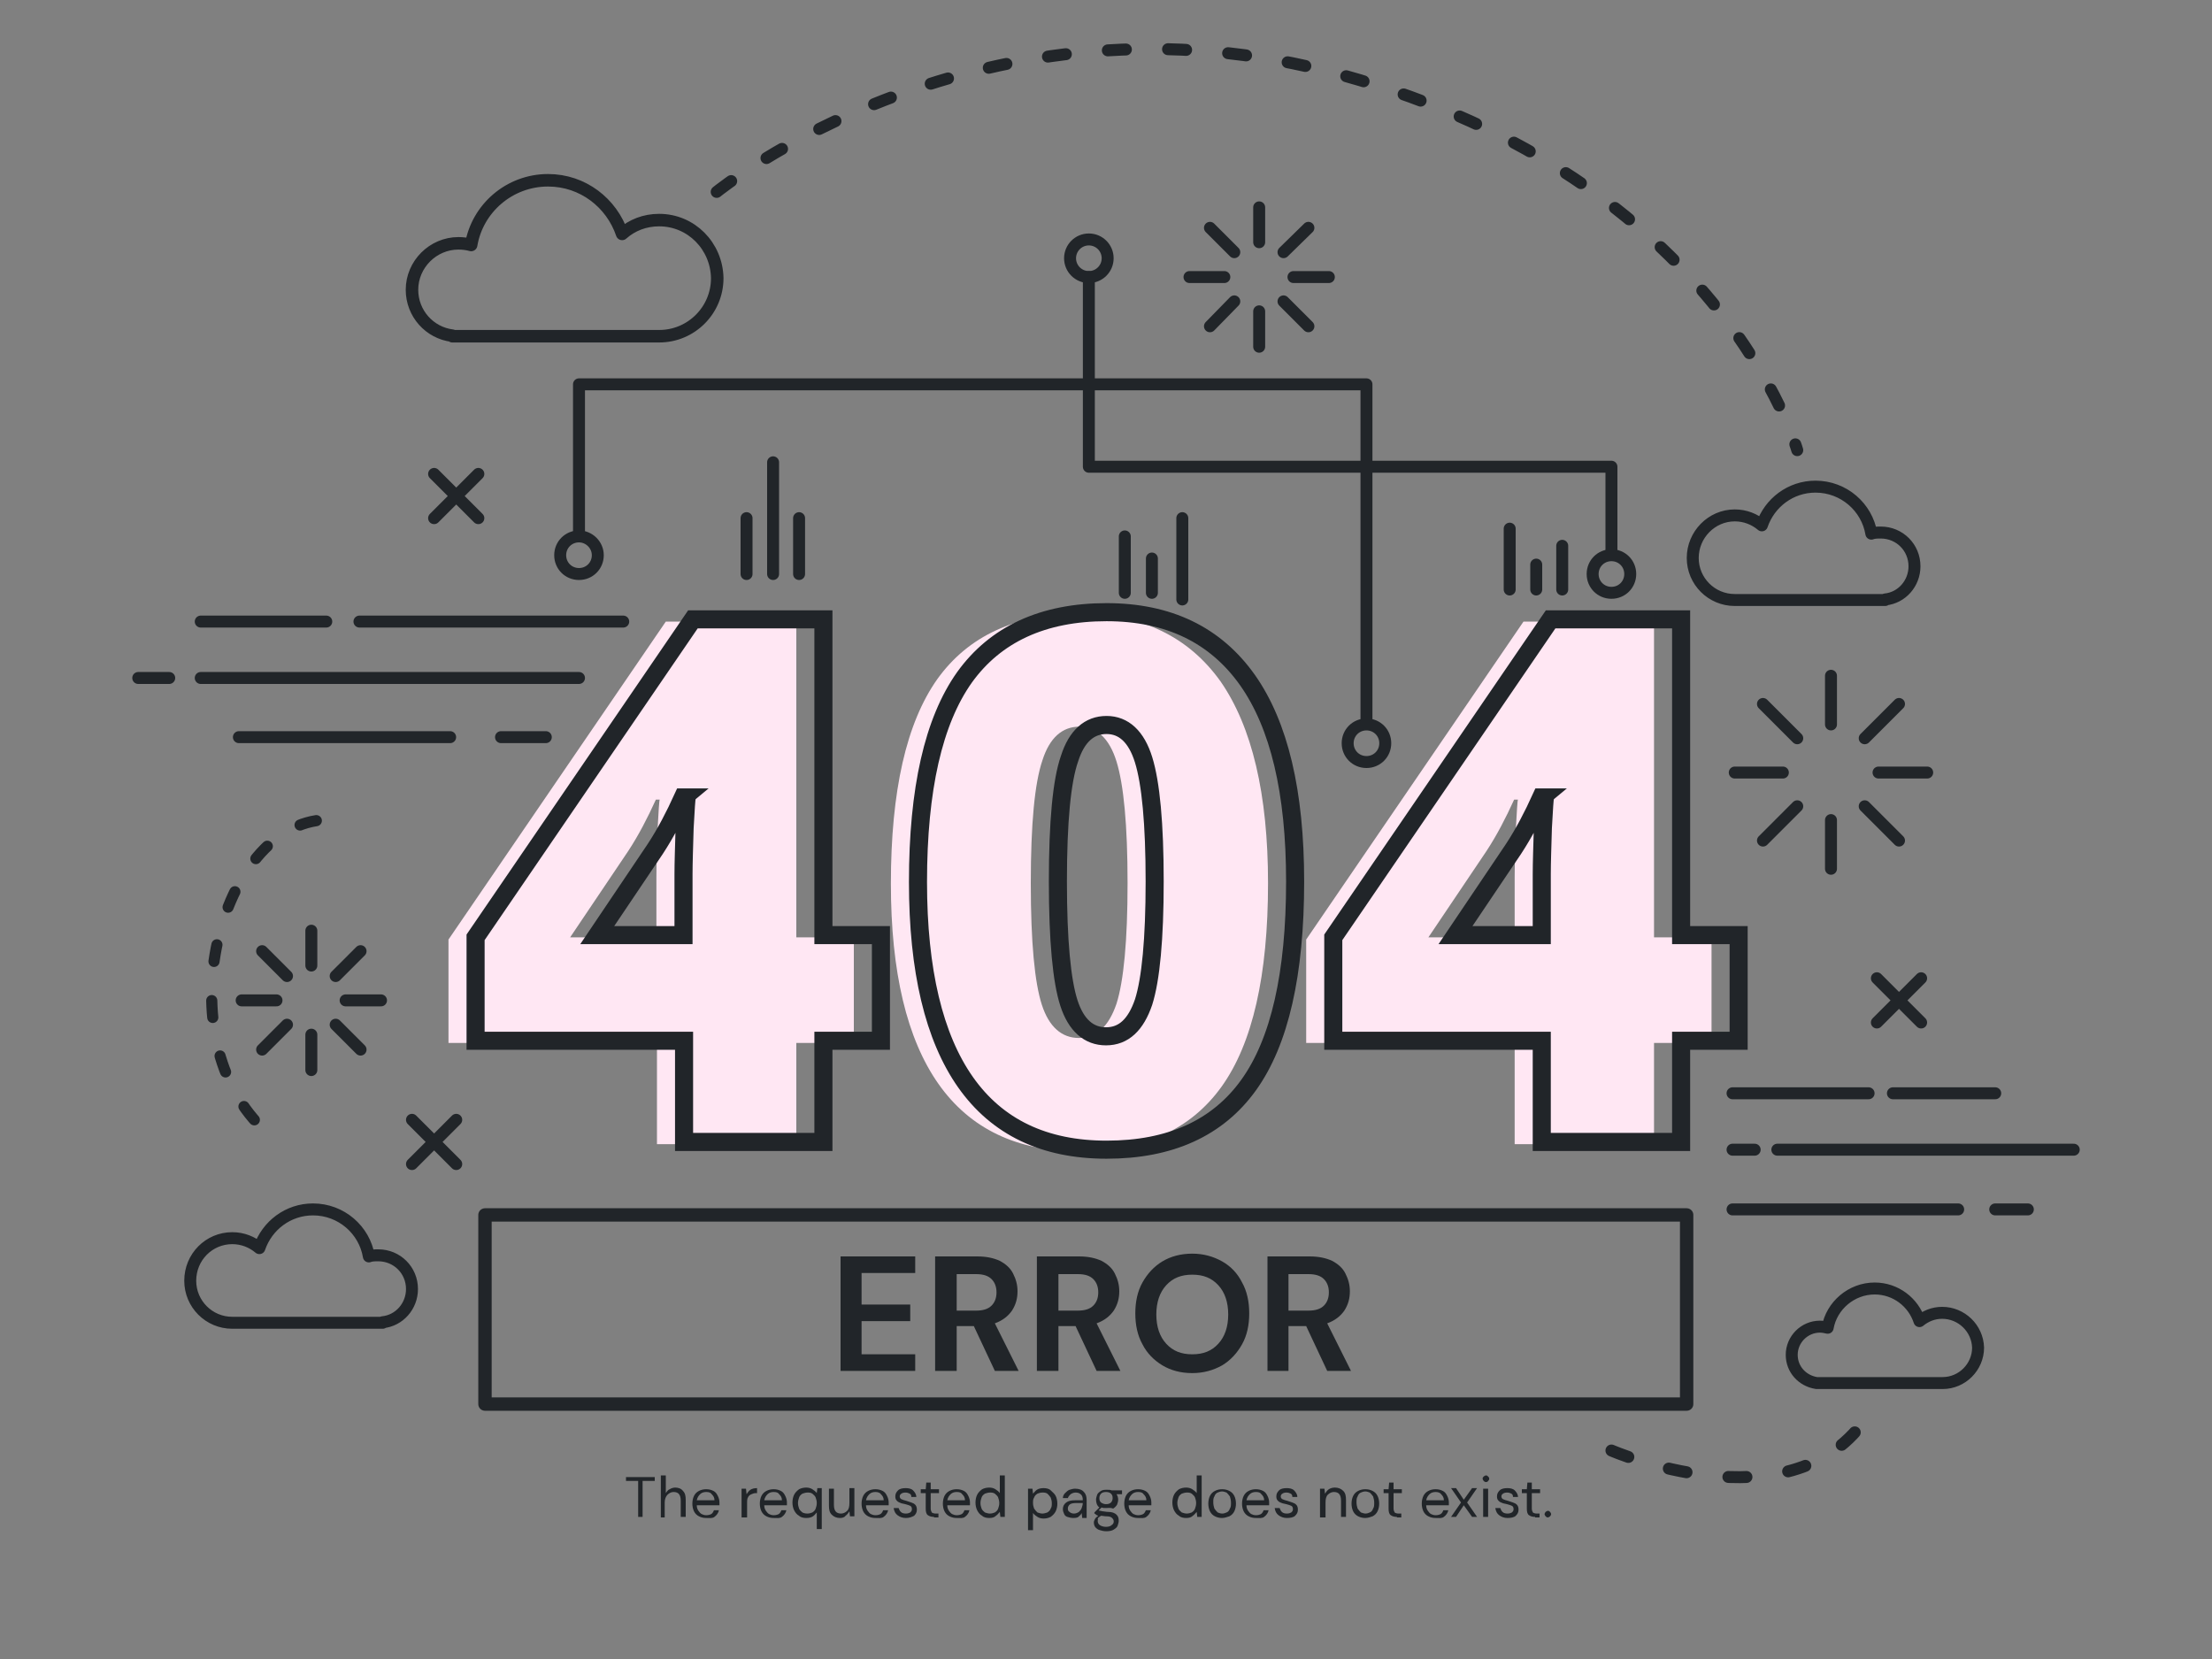 <svg version="1.1" id="Layer_1" xmlns="http://www.w3.org/2000/svg" x="0" y="0" viewBox="0 0 400 300" style="enable-background:new 0 0 400 300" xml:space="preserve"><rect x="0" y="0" width="400" height="300" fill="#808080" stroke="none"/><style>.st0{fill:#ffe7f3}.st1,.st2{fill:none;stroke:#212529;stroke-miterlimit:10}.st1{stroke-width:2.163;stroke-linecap:round;stroke-linejoin:round}.st2{stroke-width:3.268}.st3{fill:#212529}.st6{fill:none;stroke:#212529;stroke-width:2.163;stroke-linecap:round;stroke-linejoin:round;stroke-miterlimit:10;stroke-dasharray:3.268,7.624}</style><path class="st0" d="M154.4 188.6H144v18.3h-25.2v-18.3H81.1v-18.7l39.3-57.5H144v57.1h10.4v19.1zm-35.7-19.1v-11c0-2.1.1-4.9.2-8.4.2-3.5.3-5.4.4-5.5h-.7c-1.5 3.3-3.1 6.4-5 9.3l-10.5 15.6h15.6zM229.3 159.7c0 16.7-2.8 29-8.4 36.8-5.6 7.8-14.2 11.7-25.7 11.7-11.3 0-19.8-4.1-25.5-12.2-5.7-8.1-8.6-20.2-8.6-36.2 0-16.8 2.8-29.1 8.4-37 5.6-7.8 14.2-11.8 25.7-11.8 11.2 0 19.7 4.1 25.5 12.2 5.7 8.2 8.6 20.4 8.6 36.5zm-42.9 0c0 10.7.7 18 2 22s3.6 6 6.7 6c3.2 0 5.4-2.1 6.8-6.2 1.3-4.1 2-11.4 2-21.8 0-10.5-.7-17.8-2-22-1.3-4.2-3.6-6.3-6.7-6.3s-5.4 2-6.7 6.1c-1.4 4.1-2.1 11.5-2.1 22.2zM309.5 188.6h-10.4v18.3h-25.2v-18.3h-37.7v-18.7l39.3-57.5h23.6v57.1h10.4v19.1zm-35.6-19.1v-11c0-2.1.1-4.9.2-8.4.2-3.5.3-5.4.4-5.5h-.7c-1.5 3.3-3.1 6.4-5 9.3l-10.5 15.6h15.6z"/><path class="st1" d="M43.2 133.3h38.2M90.6 133.3h8.1M36.3 122.6h68.4M30.6 122.6H25M36.3 112.4H59M65 112.4h47.7M313.3 218.7h40.8M360.8 218.7h5.9M321.4 207.9H375M317.3 207.9h-4M313.3 197.7h24.6M342.3 197.7h18.5"/><path class="st2" d="M159.3 188.2h-10.4v18.3h-25.2v-18.3H86v-18.7l39.3-57.5h23.6v57.1h10.4v19.1zm-35.7-19.1v-11c0-2.1.1-4.9.2-8.4.2-3.5.3-5.4.4-5.5h-.7c-1.5 3.3-3.1 6.4-5 9.3L108 169.1h15.6zM234.2 159.4c0 16.7-2.8 29-8.4 36.8-5.6 7.8-14.2 11.7-25.7 11.7-11.3 0-19.8-4.1-25.5-12.2-5.7-8.1-8.6-20.2-8.6-36.2 0-16.8 2.8-29.1 8.4-37 5.6-7.8 14.2-11.8 25.7-11.8 11.2 0 19.7 4.1 25.5 12.3 5.7 8.1 8.6 20.2 8.6 36.4zm-42.9 0c0 10.7.7 18 2 22s3.6 6 6.7 6c3.2 0 5.4-2.1 6.8-6.2 1.3-4.1 2-11.4 2-21.8 0-10.5-.7-17.8-2-22-1.3-4.2-3.6-6.3-6.7-6.3s-5.4 2-6.7 6.1c-1.4 4-2.1 11.4-2.1 22.2zM314.4 188.2H304v18.3h-25.2v-18.3h-37.7v-18.7l39.3-57.5H304v57.1h10.4v19.1zm-35.6-19.1v-11c0-2.1.1-4.9.2-8.4.2-3.5.3-5.4.4-5.5h-.7c-1.5 3.3-3.1 6.4-5 9.3l-10.5 15.6h15.6z"/><path class="st3" d="M152 247.9v-20.7h13.5v3h-9.7v5.7h8.8v3h-8.8v6h9.7v3H152zM169.1 247.9v-20.7h7.6c1.7 0 3 .3 4.1.8 1.1.6 1.9 1.3 2.4 2.3.5 1 .8 2 .8 3.2 0 1.3-.3 2.4-1 3.5-.7 1-1.7 1.8-3.1 2.3l4.3 8.6h-4.3l-3.8-8.1H173v8.1h-3.9zm3.8-10.9h3.6c1.3 0 2.2-.3 2.8-.9.6-.6.9-1.4.9-2.4s-.3-1.8-.9-2.4c-.6-.6-1.5-.9-2.8-.9H173v6.6zM187.5 247.9v-20.7h7.6c1.7 0 3 .3 4.1.8 1.1.6 1.9 1.3 2.4 2.3.5 1 .8 2 .8 3.2 0 1.3-.3 2.4-1 3.5-.7 1-1.7 1.8-3.1 2.3l4.3 8.6h-4.3l-3.8-8.1h-3.1v8.1h-3.9zm3.8-10.9h3.6c1.3 0 2.2-.3 2.8-.9.6-.6.9-1.4.9-2.4s-.3-1.8-.9-2.4c-.6-.6-1.5-.9-2.8-.9h-3.5v6.6zM215.6 248.3c-2.1 0-3.9-.5-5.4-1.4-1.5-.9-2.8-2.2-3.6-3.8-.9-1.6-1.3-3.5-1.3-5.6s.4-4 1.3-5.6c.9-1.6 2.1-2.9 3.6-3.8 1.5-.9 3.3-1.4 5.4-1.4 2 0 3.8.5 5.4 1.4 1.6.9 2.8 2.2 3.6 3.8.9 1.6 1.3 3.5 1.3 5.6s-.4 4-1.3 5.6c-.9 1.6-2.1 2.9-3.6 3.8-1.6.9-3.4 1.4-5.4 1.4zm0-3.4c2 0 3.5-.6 4.7-1.9s1.8-3.1 1.8-5.3-.6-4-1.8-5.3-2.7-1.9-4.7-1.9-3.5.6-4.7 1.9-1.8 3.1-1.8 5.3.6 4 1.8 5.3 2.7 1.9 4.7 1.9zM229.2 247.9v-20.7h7.6c1.7 0 3 .3 4.1.8 1.1.6 1.9 1.3 2.4 2.3.5 1 .8 2 .8 3.2 0 1.3-.3 2.4-1 3.5-.7 1-1.7 1.8-3.1 2.3l4.3 8.6H240l-3.8-8.1H233v8.1h-3.8zM233 237h3.6c1.3 0 2.2-.3 2.8-.9.6-.6.9-1.4.9-2.4s-.3-1.8-.9-2.4c-.6-.6-1.5-.9-2.8-.9H233v6.6z"/><path class="st1" d="M331.1 131v-8.8M325 133.5l-6.2-6.2M322.4 139.7h-8.7M325 145.8l-6.2 6.2M331.1 148.3v8.8M337.2 145.8l6.2 6.2M339.7 139.7h8.8M337.2 133.5l6.2-6.2M56.3 174.6v-6.3M51.9 176.5l-4.5-4.5M50 180.9h-6.3M51.9 185.3l-4.5 4.5M56.3 187.1v6.4M60.7 185.3l4.5 4.5M62.5 180.9h6.4M60.7 176.5l4.5-4.5M227.7 43.8v-6.3M223.2 45.6l-4.4-4.4M221.4 50.1h-6.3M223.2 54.5l-4.4 4.5M227.7 56.3v6.4M232.1 54.5l4.5 4.5M233.9 50.1h6.4M232.1 45.6l4.5-4.4"/><path style="fill:none;stroke:#212529;stroke-width:2.419;stroke-linecap:round;stroke-linejoin:round;stroke-miterlimit:10" d="M87.7 219.7H305v34.2H87.7z"/><path class="st3" d="M115.4 274.3v-6.5h-2.2v-.7h5.2v.7h-2.2v6.5h-.8zM119.5 274.3v-7.5h.9v3.2c.2-.3.4-.6.7-.7.3-.2.7-.3 1-.3.6 0 1.1.2 1.4.6.4.4.5.9.5 1.7v3h-.9v-2.9c0-1.1-.4-1.6-1.3-1.6-.4 0-.8.2-1.1.5-.3.3-.5.8-.5 1.4v2.7h-.7zM127.7 274.5c-.5 0-.9-.1-1.3-.3s-.7-.5-.9-.9-.3-.9-.3-1.4c0-.5.1-1 .3-1.4.2-.4.5-.7.9-.9s.8-.3 1.3-.3.9.1 1.3.3c.4.2.6.5.8.9.2.4.3.8.3 1.2v.5H126c0 .4.1.7.3 1 .2.3.4.5.6.6.2.1.5.2.8.2.4 0 .7-.1.9-.2s.4-.4.5-.7h.9c-.1.5-.4.9-.8 1.2s-.9.2-1.5.2zm0-4.7c-.4 0-.8.1-1.1.4-.3.3-.5.6-.6 1.1h3.2c0-.5-.2-.8-.5-1.1-.2-.3-.5-.4-1-.4zM134.1 274.3v-5.1h.8l.1 1c.2-.3.4-.6.7-.8.3-.2.7-.3 1.2-.3v.9h-.2c-.3 0-.6.1-.8.2-.3.1-.5.3-.6.5-.2.3-.2.6-.2 1.1v2.6h-1zM139.9 274.5c-.5 0-.9-.1-1.3-.3s-.7-.5-.9-.9-.3-.9-.3-1.4c0-.5.1-1 .3-1.4.2-.4.5-.7.9-.9s.8-.3 1.3-.3.9.1 1.3.3c.4.2.6.5.8.9.2.4.3.8.3 1.2v.5h-4.1c0 .4.1.7.3 1 .2.3.4.5.6.6.2.1.5.2.8.2.4 0 .7-.1.9-.2s.4-.4.5-.7h.9c-.1.5-.4.9-.8 1.2s-.9.2-1.5.2zm0-4.7c-.4 0-.8.1-1.1.4-.3.3-.5.6-.6 1.1h3.2c0-.5-.2-.8-.5-1.1-.2-.3-.5-.4-1-.4zM147.7 276.6v-3.1c-.2.2-.4.5-.7.7-.3.2-.7.3-1.2.3s-1-.1-1.3-.4c-.4-.2-.7-.6-.9-1-.2-.4-.3-.9-.3-1.4s.1-1 .3-1.4c.2-.4.5-.7.9-1 .4-.2.8-.3 1.3-.3.4 0 .8.1 1.1.3s.6.4.8.7l.1-.9h.8v7.4h-.9zm-1.7-2.9c.3 0 .7-.1.9-.2.3-.2.5-.4.6-.7.1-.3.2-.6.2-1s-.1-.7-.2-1c-.1-.3-.4-.5-.6-.7-.3-.2-.6-.2-.9-.2-.3 0-.6.1-.9.2-.3.2-.5.4-.6.7-.1.3-.2.6-.2 1s.1.7.2 1c.1.3.4.5.6.7.2.1.5.2.9.2zM151.9 274.5c-.6 0-1.1-.2-1.5-.6-.4-.4-.5-.9-.5-1.7v-3h.9v2.9c0 1.1.4 1.6 1.3 1.6.4 0 .8-.2 1.1-.5.3-.3.4-.8.4-1.4v-2.7h.9v5.1h-.8l-.1-.9c-.2.3-.4.6-.7.8-.2.3-.6.4-1 .4zM158.3 274.5c-.5 0-.9-.1-1.3-.3s-.7-.5-.9-.9-.3-.9-.3-1.4c0-.5.1-1 .3-1.4.2-.4.5-.7.9-.9s.8-.3 1.3-.3.9.1 1.3.3c.4.2.6.5.8.9.2.4.3.8.3 1.2v.5h-4.1c0 .4.1.7.3 1 .2.3.4.5.6.6.2.1.5.2.8.2.4 0 .7-.1.9-.2s.4-.4.5-.7h.9c-.1.5-.4.9-.8 1.2s-.9.2-1.5.2zm0-4.7c-.4 0-.8.1-1.1.4-.3.3-.5.6-.6 1.1h3.2c0-.5-.2-.8-.5-1.1-.2-.3-.6-.4-1-.4zM163.8 274.5c-.6 0-1.1-.2-1.5-.5-.4-.3-.6-.7-.7-1.3h.9c.1.3.2.5.4.7.2.2.5.3.9.3s.6-.1.8-.2c.2-.2.3-.3.3-.6s-.1-.5-.3-.6c-.2-.1-.5-.2-.9-.3-.3-.1-.6-.1-.8-.2-.3-.1-.5-.2-.7-.4-.2-.2-.3-.4-.3-.8 0-.5.2-.8.5-1.1.3-.3.8-.4 1.4-.4.5 0 1 .1 1.3.4.3.3.6.7.6 1.2h-.9c0-.3-.1-.5-.3-.6-.2-.1-.4-.2-.8-.2-.3 0-.6.1-.7.2-.2.1-.3.3-.3.5s.1.4.3.5c.2.1.5.2.9.3l.9.3c.3.1.5.2.7.4.2.2.3.5.3.9 0 .5-.2.8-.5 1.1-.4.2-.8.4-1.5.4zM168.9 274.3c-.5 0-.8-.1-1.1-.3-.3-.2-.4-.6-.4-1.2V270h-.9v-.7h.9l.1-1.2h.8v1.2h1.5v.7h-1.5v2.8c0 .3.1.5.2.7.1.1.4.2.7.2h.5v.7h-.8zM173 274.5c-.5 0-.9-.1-1.3-.3s-.7-.5-.9-.9-.3-.9-.3-1.4c0-.5.1-1 .3-1.4.2-.4.5-.7.9-.9s.8-.3 1.3-.3.9.1 1.3.3c.4.2.6.5.8.9.2.4.3.8.3 1.2v.5h-4.1c0 .4.1.7.3 1 .2.3.4.5.6.6.2.1.5.2.8.2.4 0 .7-.1.9-.2s.4-.4.5-.7h.9c-.1.5-.4.9-.8 1.2s-.9.2-1.5.2zm0-4.7c-.4 0-.8.1-1.1.4-.3.3-.5.6-.6 1.1h3.2c0-.5-.2-.8-.5-1.1-.2-.3-.5-.4-1-.4zM178.9 274.5c-.5 0-1-.1-1.3-.4-.4-.2-.7-.6-.9-1-.2-.4-.3-.9-.3-1.4s.1-1 .3-1.4c.2-.4.5-.7.9-1 .4-.2.8-.3 1.3-.3.4 0 .8.1 1.1.3s.6.4.8.7v-3.2h.9v7.5h-.8l-.1-.9c-.2.2-.4.5-.7.7-.3.3-.7.4-1.2.4zm.1-.8c.3 0 .7-.1.9-.2.3-.2.5-.4.6-.7.1-.3.2-.6.2-1s-.1-.7-.2-1c-.1-.3-.4-.5-.6-.7-.3-.2-.6-.2-.9-.2-.3 0-.6.1-.9.2-.3.2-.5.4-.6.7-.1.3-.2.6-.2 1s.1.7.2 1c.1.3.4.5.6.7.3.1.6.2.9.2zM185.9 276.6v-7.4h.8l.1.9c.2-.2.4-.5.7-.7.3-.2.7-.3 1.2-.3s1 .1 1.3.4.7.6.9 1c.2.4.3.9.3 1.4s-.1 1-.3 1.4c-.2.4-.5.7-.9 1-.4.2-.8.3-1.3.3-.4 0-.8-.1-1.1-.3s-.6-.4-.8-.7v3.1h-.9zm2.6-2.9c.3 0 .6-.1.9-.2.3-.2.5-.4.6-.7.2-.3.2-.6.2-1s-.1-.7-.2-1c-.2-.3-.4-.5-.6-.7-.3-.2-.6-.2-.9-.2s-.7.1-.9.2c-.3.2-.5.4-.6.7-.2.3-.2.6-.2 1s.1.7.2 1c.2.3.4.5.6.7.3.1.6.2.9.2zM194.1 274.5c-.4 0-.8-.1-1.1-.2-.3-.1-.5-.3-.6-.6-.1-.2-.2-.5-.2-.8 0-.5.2-.9.6-1.2.4-.3.9-.4 1.6-.4h1.4v-.1c0-.4-.1-.8-.4-1-.2-.2-.5-.3-.9-.3-.3 0-.6.1-.9.3-.2.2-.4.4-.5.7h-.9c0-.4.2-.7.4-.9s.5-.5.8-.6.7-.2 1-.2c.7 0 1.3.2 1.6.6.4.4.5.9.5 1.5v3.2h-.8l-.1-.9c-.1.3-.4.5-.6.7-.1.1-.4.2-.9.2zm.1-.8c.3 0 .6-.1.9-.3.2-.2.4-.4.5-.7.1-.3.2-.6.2-.9h-1.3c-.5 0-.9.1-1.1.3-.2.2-.3.4-.3.7 0 .3.1.5.3.6.2.2.5.3.8.3zM200 272.7c-.3 0-.6 0-.8-.1l-.5.5c.1.1.2.1.3.1.1 0 .3.1.5.1s.5.1.9.1c.7 0 1.2.2 1.5.5.3.3.4.6.4 1.1 0 .3-.1.6-.2.9s-.4.5-.7.7-.8.3-1.3.3-.9-.1-1.2-.2c-.4-.1-.6-.3-.8-.5-.2-.2-.3-.6-.3-.9 0-.2.1-.4.2-.6.1-.2.3-.4.6-.6-.2-.1-.3-.1-.4-.2-.1-.1-.2-.2-.3-.2v-.2l.9-.9c-.4-.3-.6-.8-.6-1.4 0-.3.1-.6.2-.9s.4-.5.7-.7c.3-.2.7-.2 1.1-.2.3 0 .6 0 .8.1h1.9v.7h-1c.2.3.3.6.3 1 0 .3-.1.6-.2.9-.2.3-.4.5-.7.7-.5-.2-.8-.1-1.3-.1zm-1.5 2.3c0 .3.1.6.4.8.3.2.7.3 1.1.3.4 0 .8-.1 1-.3.3-.2.4-.4.4-.7 0-.2-.1-.4-.3-.6-.2-.2-.5-.3-1-.3-.4 0-.7-.1-1-.1-.3.2-.5.3-.6.5.1.1 0 .3 0 .4zm1.5-3c.4 0 .7-.1.9-.3.2-.2.3-.5.3-.8 0-.4-.1-.6-.3-.8-.2-.2-.5-.3-.9-.3s-.7.1-.9.3c-.2.2-.3.5-.3.8 0 .4.1.6.3.8.3.2.6.3.9.3zM205.8 274.5c-.5 0-.9-.1-1.3-.3-.4-.2-.7-.5-.9-.9-.2-.4-.3-.9-.3-1.4 0-.5.1-1 .3-1.4.2-.4.5-.7.9-.9s.8-.3 1.3-.3.9.1 1.3.3.6.5.8.9.3.8.3 1.2v.5h-4.1c0 .4.1.7.3 1 .2.3.4.5.6.6.2.1.5.2.8.2.4 0 .7-.1.9-.2s.4-.4.5-.7h.9c-.1.5-.4.9-.8 1.2s-.9.2-1.5.2zm0-4.7c-.4 0-.8.1-1.1.4-.3.3-.5.6-.6 1.1h3.2c0-.5-.2-.8-.5-1.1-.2-.3-.5-.4-1-.4zM214.5 274.5c-.5 0-1-.1-1.3-.4-.4-.2-.7-.6-.9-1-.2-.4-.3-.9-.3-1.4s.1-1 .3-1.4c.2-.4.5-.7.9-1 .4-.2.8-.3 1.3-.3.4 0 .8.1 1.1.3s.6.4.8.7v-3.2h.9v7.5h-.8l-.1-.9c-.2.2-.4.5-.7.7-.3.3-.7.4-1.2.4zm.1-.8c.3 0 .7-.1.9-.2.3-.2.5-.4.6-.7.1-.3.2-.6.2-1s-.1-.7-.2-1c-.1-.3-.4-.5-.6-.7-.3-.2-.6-.2-.9-.2-.3 0-.6.1-.9.2-.3.2-.5.4-.6.7-.1.3-.2.6-.2 1s.1.7.2 1c.1.3.4.5.6.7.3.1.6.2.9.2zM221 274.5c-.5 0-.9-.1-1.3-.3-.4-.2-.7-.5-.9-.9s-.3-.9-.3-1.4c0-.5.1-1 .3-1.4.2-.4.5-.7.9-.9.4-.2.8-.3 1.3-.3s.9.1 1.3.3c.4.2.7.5.9.9.2.4.3.9.3 1.4 0 .5-.1 1-.3 1.4-.2.4-.5.7-.9.9-.4.1-.8.3-1.3.3zm0-.8c.3 0 .6-.1.8-.2.3-.1.5-.4.6-.7.2-.3.2-.6.2-1.1 0-.4-.1-.8-.2-1.1-.2-.3-.4-.5-.6-.7-.3-.1-.5-.2-.8-.2-.3 0-.6.1-.8.2-.3.1-.5.4-.6.7-.2.3-.2.6-.2 1.1 0 .4.1.8.2 1.1.2.3.4.5.6.7.3.1.5.2.8.2zM227.1 274.5c-.5 0-.9-.1-1.3-.3-.4-.2-.7-.5-.9-.9-.2-.4-.3-.9-.3-1.4 0-.5.1-1 .3-1.4.2-.4.5-.7.9-.9s.8-.3 1.3-.3.9.1 1.3.3.6.5.8.9.3.8.3 1.2v.5h-4.1c0 .4.1.7.3 1 .2.3.4.5.6.6.2.1.5.2.8.2.4 0 .7-.1.9-.2s.4-.4.5-.7h.9c-.1.5-.4.9-.8 1.2s-.9.2-1.5.2zm0-4.7c-.4 0-.8.1-1.1.4-.3.3-.5.6-.6 1.1h3.2c0-.5-.2-.8-.5-1.1-.2-.3-.5-.4-1-.4zM232.7 274.5c-.6 0-1.1-.2-1.5-.5-.4-.3-.6-.7-.7-1.3h.9c.1.3.2.5.4.7.2.2.5.3.9.3s.6-.1.8-.2c.2-.2.3-.3.3-.6s-.1-.5-.3-.6c-.2-.1-.5-.2-.9-.3-.3-.1-.6-.1-.8-.2-.3-.1-.5-.2-.7-.4-.2-.2-.3-.4-.3-.8 0-.5.2-.8.5-1.1.3-.3.8-.4 1.4-.4.5 0 1 .1 1.3.4.3.3.6.7.6 1.2h-.9c0-.3-.1-.5-.3-.6-.2-.1-.4-.2-.8-.2-.3 0-.6.1-.7.2-.2.1-.3.3-.3.5s.1.4.3.5c.2.1.5.2.9.3l.9.3c.3.1.5.2.7.4s.3.5.3.9c0 .5-.2.8-.5 1.1s-.9.4-1.5.4zM238.7 274.3v-5.1h.8l.1.9c.2-.3.4-.6.7-.8.3-.2.7-.3 1.1-.3.6 0 1.1.2 1.5.6.4.4.5.9.5 1.7v3h-.9v-2.9c0-1.1-.4-1.6-1.3-1.6-.4 0-.8.2-1.1.5-.3.3-.4.8-.4 1.4v2.7h-1zM246.9 274.5c-.5 0-.9-.1-1.3-.3-.4-.2-.7-.5-.9-.9s-.3-.9-.3-1.4c0-.5.1-1 .3-1.4.2-.4.5-.7.9-.9.4-.2.8-.3 1.3-.3s.9.1 1.3.3c.4.2.7.5.9.9.2.4.3.9.3 1.4 0 .5-.1 1-.3 1.4-.2.4-.5.7-.9.9-.3.1-.8.3-1.3.3zm0-.8c.3 0 .6-.1.8-.2.3-.1.5-.4.6-.7.2-.3.2-.6.2-1.1 0-.4-.1-.8-.2-1.1-.2-.3-.4-.5-.6-.7-.3-.1-.5-.2-.8-.2-.3 0-.6.1-.8.2-.3.1-.5.4-.6.7-.2.3-.2.6-.2 1.1 0 .4.1.8.2 1.1.2.3.4.5.6.7.3.1.6.2.8.2zM252.6 274.3c-.5 0-.8-.1-1.1-.3-.3-.2-.4-.6-.4-1.2V270h-.9v-.7h.9l.1-1.2h.8v1.2h1.5v.7H252v2.8c0 .3.1.5.2.7.1.1.4.2.7.2h.5v.7h-.8zM259.6 274.5c-.5 0-.9-.1-1.3-.3-.4-.2-.7-.5-.9-.9-.2-.4-.3-.9-.3-1.4 0-.5.1-1 .3-1.4.2-.4.5-.7.9-.9s.8-.3 1.3-.3.9.1 1.3.3.6.5.8.9.3.8.3 1.2v.5h-4.1c0 .4.1.7.3 1 .2.3.4.5.6.6.2.1.5.2.8.2.4 0 .7-.1.9-.2s.4-.4.5-.7h.9c-.1.5-.4.9-.8 1.2s-.9.2-1.5.2zm0-4.7c-.4 0-.8.1-1.1.4-.3.3-.5.6-.6 1.1h3.2c0-.5-.2-.8-.5-1.1-.2-.3-.6-.4-1-.4zM262.4 274.3l1.8-2.6-1.8-2.6h.9l1.4 2.1 1.5-2.1h.9l-1.8 2.6 1.8 2.6h-.9l-1.5-2.1-1.4 2.1h-.9zM268.7 268c-.2 0-.3-.1-.4-.2s-.2-.3-.2-.4c0-.2.1-.3.2-.4.1-.1.3-.2.4-.2.2 0 .3.1.4.2.1.1.2.2.2.4s-.1.3-.2.4c-.1.2-.3.2-.4.2zm-.5 6.3v-5.1h.9v5.1h-.9zM272.6 274.5c-.6 0-1.1-.2-1.5-.5-.4-.3-.6-.7-.7-1.3h.9c.1.3.2.5.4.7.2.2.5.3.9.3s.6-.1.8-.2c.2-.2.3-.3.3-.6s-.1-.5-.3-.6c-.2-.1-.5-.2-.9-.3-.3-.1-.6-.1-.8-.2-.3-.1-.5-.2-.7-.4-.2-.2-.3-.4-.3-.8 0-.5.2-.8.5-1.1.3-.3.8-.4 1.4-.4.5 0 1 .1 1.3.4.3.3.6.7.6 1.2h-.9c0-.3-.1-.5-.3-.6-.2-.1-.4-.2-.8-.2-.3 0-.6.1-.7.2-.2.1-.3.3-.3.5s.1.4.3.5c.2.1.5.2.9.3l.9.3c.3.1.5.2.7.4s.3.5.3.9c0 .5-.2.8-.5 1.1s-.9.4-1.5.4zM277.6 274.3c-.5 0-.8-.1-1.1-.3-.3-.2-.4-.6-.4-1.2V270h-.9v-.7h.9l.1-1.2h.8v1.2h1.5v.7H277v2.8c0 .3.1.5.2.7.1.1.4.2.7.2h.5v.7h-.8zM279.9 274.4c-.2 0-.3-.1-.4-.2s-.2-.3-.2-.4.1-.3.2-.4c.1-.1.3-.2.4-.2.2 0 .3.1.4.2.1.1.2.3.2.4s-.1.3-.2.4-.3.2-.4.2z"/><path class="st1" d="M104.7 97V69.5h142.4v60.9"/><path class="st1" d="M196.9 50.1v34.3h94.5V100M108.1 100.4c0 1.9-1.5 3.4-3.4 3.4s-3.4-1.5-3.4-3.4 1.5-3.4 3.4-3.4c1.8 0 3.4 1.5 3.4 3.4z"/><circle class="st1" cx="196.9" cy="46.7" r="3.4"/><path class="st1" d="M294.8 103.8c0 1.9-1.5 3.4-3.4 3.4s-3.4-1.5-3.4-3.4 1.5-3.4 3.4-3.4 3.4 1.5 3.4 3.4zM250.5 134.4c0 1.9-1.5 3.4-3.4 3.4s-3.4-1.5-3.4-3.4 1.5-3.4 3.4-3.4 3.4 1.5 3.4 3.4zM82.5 202.5l-8 8M74.5 202.5l8 8M86.5 85.7l-8 8M78.5 85.7l8 8M347.4 176.9l-8 8M339.4 176.9l8 8"/><path d="M119.2 39.8c-2.6 0-4.9.9-6.7 2.5-1.9-5.6-7.1-9.7-13.4-9.7-7 0-12.8 5.1-13.9 11.7-.7-.2-1.5-.3-2.3-.3-4.6 0-8.4 3.8-8.4 8.4 0 4.3 3.2 7.8 7.3 8.3v.1h37.4c5.8 0 10.5-4.7 10.5-10.5-.1-5.8-4.7-10.5-10.5-10.5z" style="fill:none;stroke:#212529;stroke-width:2.261;stroke-linecap:round;stroke-linejoin:round;stroke-miterlimit:10"/><path class="st1" d="M313.7 93.2c1.9 0 3.6.7 4.9 1.8 1.4-4.1 5.2-7 9.7-7 5.1 0 9.3 3.7 10.1 8.5.5-.2 1.1-.2 1.7-.2 3.4 0 6.1 2.7 6.1 6.1 0 3.1-2.3 5.7-5.3 6v.1h-27.2c-4.2 0-7.6-3.4-7.6-7.6s3.4-7.7 7.6-7.7zM351.2 237.4c-1.6 0-3 .6-4.1 1.5-1.1-3.4-4.3-5.9-8.1-5.9-4.2 0-7.8 3.1-8.5 7.1-.4-.1-.9-.2-1.4-.2-2.8 0-5.1 2.3-5.1 5.1 0 2.6 1.9 4.7 4.5 5.1v0h22.8c3.5 0 6.4-2.9 6.4-6.4-.1-3.5-3-6.3-6.5-6.3zM42 223.9c1.9 0 3.6.7 4.9 1.8 1.4-4.1 5.2-7 9.7-7 5.1 0 9.3 3.7 10.1 8.5.5-.2 1.1-.2 1.7-.2 3.4 0 6.1 2.7 6.1 6.1 0 3.1-2.3 5.7-5.3 6v.1H42c-4.2 0-7.6-3.4-7.6-7.6 0-4.3 3.4-7.7 7.6-7.7z"/><path class="st6" d="M129.6 34.7s48-39.1 113.2-21.1c68.5 19 82.2 67.8 82.2 67.8"/><path d="M57.2 148.4c-18.6 2.9-27.9 42.4-7 58" style="fill:none;stroke:#212529;stroke-width:2.017;stroke-linecap:round;stroke-linejoin:round;stroke-miterlimit:10;stroke-dasharray:3.047,7.109"/><path class="st6" d="M291.4 262.3s31.9 13.9 45.8-5.5"/><path class="st1" d="M139.8 103.8V83.6M135 103.8V93.7M213.8 108.4V93.7M208.3 107.2V101M203.4 107.2V97M144.5 103.8V93.7M277.8 106.6v-4.5M273 106.6v-11M282.5 106.6v-7.9"/></svg>